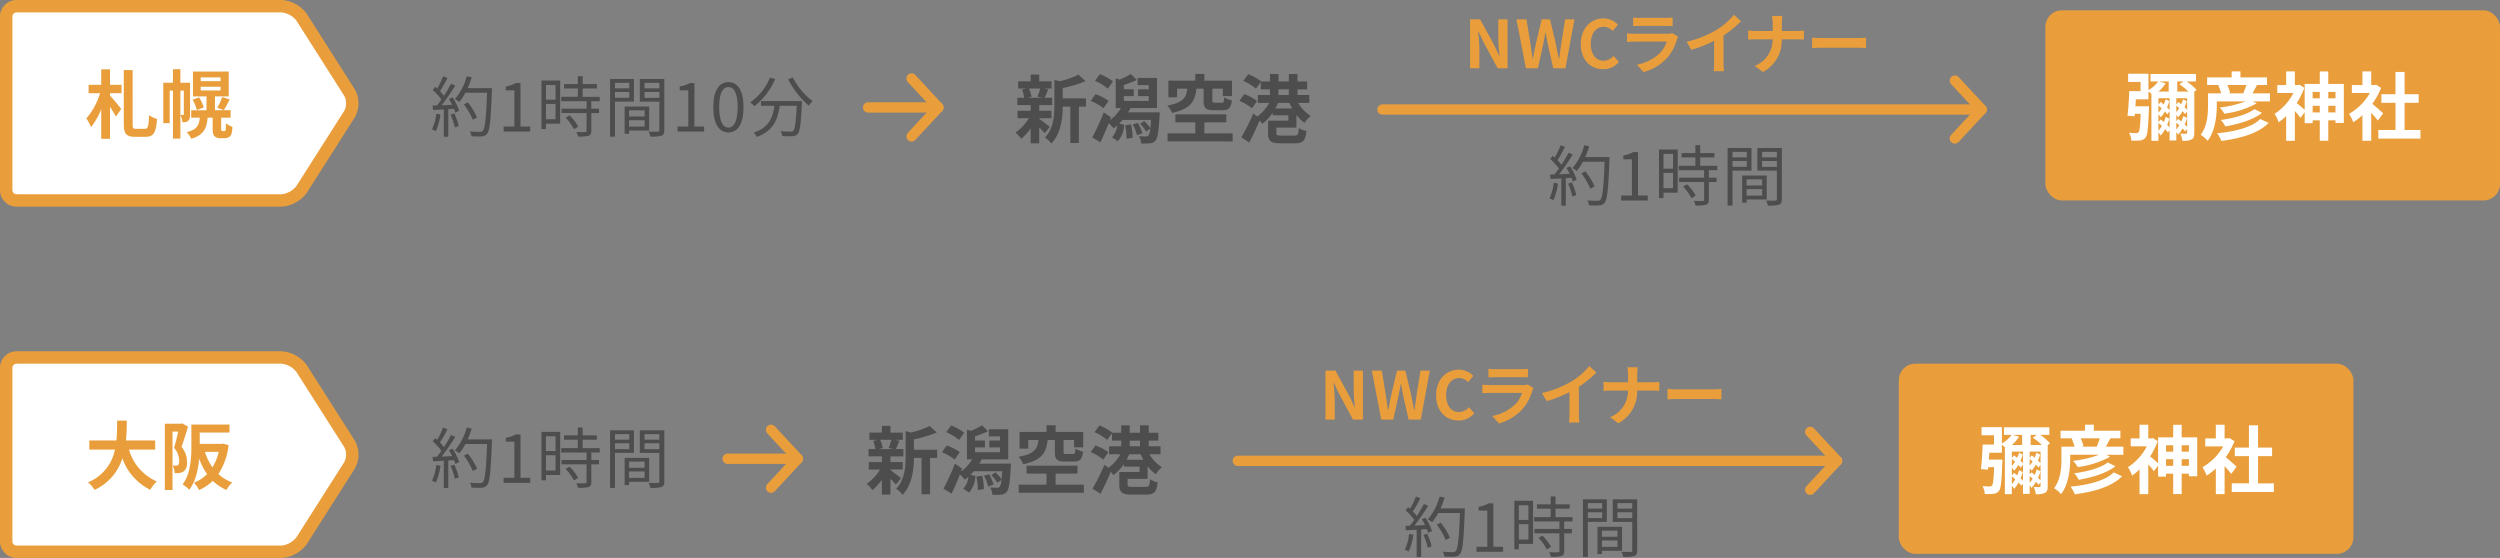 <svg xmlns="http://www.w3.org/2000/svg" width="604.904" height="135" viewBox="0 0 604.904 135"><rect x="0" y="0" width="604.904" height="135" fill="#808080" stroke="none"/><g id="ab707e5d-0d09-4db9-bba9-f00161ceb234" data-name="レイヤー 2"><g id="e86baa0c-b241-48a8-9127-a00269129d24" data-name="レイヤー 1"><path d="M106.576,27.7a14.094,14.094,0,0,1-1.137,4.066,4.113,4.113,0,0,0-.928-.448,11.529,11.529,0,0,0,1.041-3.809Zm2.929-4.145a13.082,13.082,0,0,1,1.585,3.249l-.945.448a5.521,5.521,0,0,0-.3-.912l-1.376.08V33.08h-1.089V26.486l-2.609.128-.1-1.073c.32,0,.688-.016,1.056-.031.353-.416.721-.913,1.073-1.425a13.893,13.893,0,0,0-2.1-2.3l.608-.768c.161.128.321.272.481.416a21.978,21.978,0,0,0,1.424-2.978l1.056.4a28.808,28.808,0,0,1-1.824,3.217,11.148,11.148,0,0,1,.976,1.1c.656-1.009,1.264-2.049,1.713-2.913l1.024.448a51.851,51.851,0,0,1-3.313,4.77c.8-.033,1.68-.081,2.561-.113a15.333,15.333,0,0,0-.784-1.425Zm.416,3.889a13.9,13.9,0,0,1,1.073,3.074l-.945.32a15.891,15.891,0,0,0-1.025-3.106Zm9.108-5.522c-.288,7.171-.513,9.652-1.169,10.436a1.645,1.645,0,0,1-1.328.641,18.909,18.909,0,0,1-2.465-.032,2.715,2.715,0,0,0-.385-1.169c1.073.1,2.049.1,2.45.1a.787.787,0,0,0,.688-.24c.529-.545.8-2.977,1.04-9.219h-5.25a12.7,12.7,0,0,1-1.488,2.24,8.526,8.526,0,0,0-1.041-.7,14.085,14.085,0,0,0,2.85-5.538l1.2.272a20.272,20.272,0,0,1-.977,2.608h5.875ZM114.4,28.967a17.108,17.108,0,0,0-2.161-3.73l.96-.464a16.158,16.158,0,0,1,2.241,3.65Z" style="fill:#4d4d4d"/><path d="M121.855,30.615h2.61V21.86h-2.081v-.928a7.453,7.453,0,0,0,2.433-.832h1.12V30.615h2.353v1.217h-6.435Z" style="fill:#4d4d4d"/><path d="M135.537,29.928H132.1v1.3h-1.089V19.491h4.53ZM132.1,20.563v3.554h2.32V20.563Zm2.32,8.291v-3.7H132.1v3.7Zm8.66-4.369v1.809h1.856v1.057h-1.856V31.64c0,.672-.177,1.024-.656,1.2a9.178,9.178,0,0,1-2.594.191,3.633,3.633,0,0,0-.384-1.1c.992.032,1.873.032,2.129.016.273-.016.353-.08.353-.32V27.351h-6.051V26.294h6.051V24.485h-6.131V23.429h4.017V21.4h-3.329V20.34h3.329V18.435h1.169V20.34h3.442V21.4h-3.442v2.033h4.129v1.056Zm-5.267,3.425a11.351,11.351,0,0,1,2.082,2.722l-1.009.639a12.317,12.317,0,0,0-2.033-2.816Z" style="fill:#4d4d4d"/><path d="M148.8,24.581v8.483h-1.185V19.123h5.778v5.458Zm0-4.53V21.38h3.458V20.051Zm3.458,3.618V22.26H148.8v1.409Zm-.049,7.907v.8h-1.072V25.781h5.938v5.8Zm0-4.882v1.489h3.762V26.694Zm3.762,3.938V29.079h-3.762v1.553Zm4.77.847c0,.753-.177,1.154-.705,1.362a9.142,9.142,0,0,1-2.688.208,4.41,4.41,0,0,0-.416-1.217c.976.048,1.952.032,2.24.016.272,0,.368-.1.368-.384V24.6h-4.722V19.123h5.923Zm-4.786-11.428V21.38h3.585V20.051Zm3.585,3.634V22.26h-3.585v1.425Z" style="fill:#4d4d4d"/><path d="M163.934,30.615h2.61V21.86h-2.081v-.928A7.453,7.453,0,0,0,166.9,20.1h1.12V30.615h2.353v1.217h-6.435Z" style="fill:#4d4d4d"/><path d="M172.591,25.926c0-4.082,1.425-6.051,3.666-6.051,2.224,0,3.649,1.985,3.649,6.051,0,4.081-1.425,6.114-3.649,6.114C174.016,32.04,172.591,30.007,172.591,25.926Zm5.89,0c0-3.426-.9-4.866-2.224-4.866-1.345,0-2.241,1.44-2.241,4.866,0,3.457.9,4.946,2.241,4.946C177.585,30.872,178.481,29.383,178.481,25.926Z" style="fill:#4d4d4d"/><path d="M187.554,19.123a16.491,16.491,0,0,1-5.027,6.578,8.062,8.062,0,0,0-1.008-.928,13.461,13.461,0,0,0,4.786-6Zm6.5,5.33s-.016.416-.032.576c-.224,4.914-.464,6.755-1.008,7.364a1.6,1.6,0,0,1-1.233.559,22.642,22.642,0,0,1-2.513-.031,2.892,2.892,0,0,0-.4-1.185c1.04.1,2.032.112,2.4.112.337,0,.529-.032.673-.208.416-.4.64-2,.832-6.035h-4.13c-.416,3.154-1.44,6.051-5.5,7.524a4.705,4.705,0,0,0-.769-1.041c3.762-1.248,4.643-3.793,5.011-6.483h-3.266V24.453Zm-2.225-5.715a16.925,16.925,0,0,0,4.818,5.763,6.085,6.085,0,0,0-.976,1.057,21.163,21.163,0,0,1-4.962-6.371Z" style="fill:#4d4d4d"/><path d="M251.451,28.747c.648.45,2.143,1.639,2.557,1.963l-1.242,1.53a16.881,16.881,0,0,0-1.315-1.4v3.835h-2.07V31.052a12.725,12.725,0,0,1-2.287,2.539,7.982,7.982,0,0,0-1.386-1.513,11.809,11.809,0,0,0,3.24-3.474h-2.736V26.8h3.169V25.417h-3.224V23.652h1.657a8.134,8.134,0,0,0-.54-1.981l1.1-.252h-2.017V19.673h3.026V18.034h2.07v1.639h2.989v1.746h-1.854l1.044.2c-.324.775-.613,1.495-.864,2.035h1.818v1.765h-3.133V26.8h2.971v1.8h-2.971Zm-2.484-7.328a7.126,7.126,0,0,1,.612,1.981l-.9.252h3.528l-1.188-.252a13.507,13.507,0,0,0,.666-1.981Zm13.792,4.375h-1.711v8.8h-2.071v-8.8h-1.836c-.018,2.683-.4,6.482-2.773,8.949a4.933,4.933,0,0,0-1.53-1.458c2.07-2.2,2.286-5.258,2.286-7.743V19.294l1.261.361a21.062,21.062,0,0,0,4.573-1.585l1.711,1.567a29.212,29.212,0,0,1-5.528,1.656v2.521h5.618Z" style="fill:#4d4d4d"/><path d="M267,26.208a12.76,12.76,0,0,0-3.079-1.8l1.152-1.62a12.553,12.553,0,0,1,3.15,1.62Zm13.611.973s-.017.54-.036.792c-.216,3.907-.468,5.474-.99,6.032a1.807,1.807,0,0,1-1.315.666,13.276,13.276,0,0,1-2.142.036,4.459,4.459,0,0,0-.54-1.765c.72.055,1.369.073,1.675.073a.67.67,0,0,0,.612-.217,3.567,3.567,0,0,0,.45-1.692l-1.009.72a9.681,9.681,0,0,0-1.44-1.872l.972-.666a8.284,8.284,0,0,1,1.477,1.728c.072-.522.126-1.188.18-2H271.63c-.271.3-.54.611-.828.881l1.188.271a6.2,6.2,0,0,1-1.513,4l-1.4-.937a4.931,4.931,0,0,0,1.242-2.862,9.564,9.564,0,0,1-.864.684,14.422,14.422,0,0,0-1.188-1.242c-.63,1.584-1.332,3.205-2.017,4.627l-1.962-1.188a59.524,59.524,0,0,0,2.773-6.068l1.746,1.224-.27.7a10.253,10.253,0,0,0,2.683-2.953h-1.261v-7.2l.973.306a20.568,20.568,0,0,0,2.682-1.35l1.441,1.441a27.5,27.5,0,0,1-3.133,1.224V21.6h2.394v1.657h-2.394v1.17h6.032v-1.17h-2.575V21.6h2.575V20.591h-2.684V18.862h4.682v7.292h-6.41c-.18.343-.359.685-.576,1.027Zm-12.567-5.726a11.534,11.534,0,0,0-3.1-1.891l1.189-1.62a13.248,13.248,0,0,1,3.168,1.746Zm5.6,8.643a13.13,13.13,0,0,1,.414,3.241l-1.476.234a14.14,14.14,0,0,0-.342-3.259Zm1.657-.378a11.01,11.01,0,0,1,1.1,2.52l-1.3.487a9.107,9.107,0,0,0-1.025-2.593Z" style="fill:#4d4d4d"/><path d="M289.486,21.455c-.324,2.989-1.314,4.879-5.888,5.87a6.107,6.107,0,0,0-1.153-1.8c3.926-.684,4.556-1.944,4.844-4.069h-2.484v2.089H282.7V19.511h6.518V17.89h2.2v1.621h6.681v3.727h-2.215V21.455h-2.539V24.3c0,.486.108.558.666.558h1.6c.45,0,.54-.18.613-1.314a5.772,5.772,0,0,0,1.837.738c-.216,1.89-.792,2.395-2.233,2.395h-2.143c-2.017,0-2.449-.576-2.449-2.359V21.455Zm8.769,10.821v1.945H282.5V32.276h6.716V29.594h-4.825V27.667h12.333v1.927h-5.312v2.682Z" style="fill:#4d4d4d"/><path d="M302.931,26.208A12.559,12.559,0,0,0,299.9,24.39l1.152-1.6a11.508,11.508,0,0,1,3.116,1.638Zm5.905,4.664v1.3c0,.559.18.63,1.224.63h3.1c.864,0,.99-.234,1.1-1.836a5.28,5.28,0,0,0,1.854.738c-.269,2.395-.845,2.971-2.791,2.971h-3.457c-2.376,0-3.043-.558-3.043-2.467V29.2h4.916V27.9h-3.8v-.612a11.249,11.249,0,0,1-2.52,2.683,7.384,7.384,0,0,0-.649-.81c-.755,1.8-1.656,3.709-2.5,5.329l-1.91-1.261a56.624,56.624,0,0,0,2.881-5.761l.954.72a9.818,9.818,0,0,0,2.9-3.277h-2.738V22.985h2.936V21.617h-2.233v-1.8l-1.17,1.639a12.066,12.066,0,0,0-3.061-1.891l1.206-1.62a13.458,13.458,0,0,1,3.115,1.746l-.018.018h2.161v-1.8h2.053v1.8h2.5v-1.8h2.107v1.8h2.322v1.909H313.95v1.368H316.8v1.927h-2.683a9.167,9.167,0,0,0,3.025,3.133,7.862,7.862,0,0,0-1.5,1.693,9.111,9.111,0,0,1-1.962-1.945v3.079Zm3.817-4.627a13.25,13.25,0,0,1-.666-1.333h-2.755a12.88,12.88,0,0,1-.648,1.333Zm-3.312-3.26h2.5V21.617h-2.5Z" style="fill:#4d4d4d"/><line x1="210.06" y1="26" x2="227.06" y2="26" style="fill:none;stroke:#e99e3b;stroke-linecap:round;stroke-linejoin:round;stroke-width:2.5px"/><polyline points="220.56 19 227.06 26 220.56 33" style="fill:none;stroke:#e99e3b;stroke-linecap:round;stroke-linejoin:round;stroke-width:2.5px"/><path d="M355.711,4.677h2.417l3.441,6.306,1.184,2.561h.08c-.128-1.232-.3-2.8-.3-4.146V4.677h2.241V16.521h-2.4l-3.426-6.338-1.2-2.545h-.08c.112,1.28.288,2.769.288,4.13v4.753h-2.24Z" style="fill:#e99e3b"/><path d="M366.926,4.677h2.417l.944,5.778c.176,1.248.368,2.513.544,3.777h.064c.241-1.264.5-2.544.752-3.777l1.377-5.778h2.017l1.377,5.778c.256,1.217.5,2.5.752,3.777h.08c.176-1.28.352-2.544.528-3.777l.929-5.778h2.257L378.77,16.521h-2.945L374.5,10.663c-.192-.929-.368-1.841-.513-2.737h-.063c-.16.9-.321,1.808-.513,2.737l-1.3,5.858h-2.9Z" style="fill:#e99e3b"/><path d="M382.494,10.647c0-3.906,2.513-6.195,5.506-6.195a4.832,4.832,0,0,1,3.474,1.522l-1.249,1.5a3.05,3.05,0,0,0-2.176-.993c-1.793,0-3.138,1.537-3.138,4.082,0,2.578,1.217,4.129,3.089,4.129a3.289,3.289,0,0,0,2.449-1.168L391.7,15a4.791,4.791,0,0,1-3.777,1.744C384.927,16.745,382.494,14.6,382.494,10.647Z" style="fill:#e99e3b"/><path d="M406.052,8.887a5.594,5.594,0,0,0-.3.672,11.518,11.518,0,0,1-2.369,4.433,11.986,11.986,0,0,1-5.715,3.458l-1.6-1.808a10.8,10.8,0,0,0,5.555-2.8,6.945,6.945,0,0,0,1.648-2.769h-7.731c-.384,0-1.184.016-1.856.08V8.07c.672.064,1.36.1,1.856.1h7.924a3.351,3.351,0,0,0,1.168-.16Zm-10.9-4.643a13.3,13.3,0,0,0,1.665.08h6.162a14.879,14.879,0,0,0,1.729-.08V6.31c-.432-.033-1.185-.048-1.761-.048h-6.13c-.512,0-1.2.015-1.665.048Z" style="fill:#e99e3b"/><path d="M417.025,15.129a10.925,10.925,0,0,0,.145,2.1h-2.529a17.938,17.938,0,0,0,.112-2.1V9.879a31.347,31.347,0,0,1-5.507,2.177L408.094,10.1a24.574,24.574,0,0,0,7.283-2.9,16.943,16.943,0,0,0,4.178-3.618l1.712,1.553a26.122,26.122,0,0,1-4.242,3.441Z" style="fill:#e99e3b"/><path d="M434.74,7.494c.736,0,1.408-.064,1.744-.1V9.574c-.336-.015-1.12-.063-1.76-.063h-3.6a8.6,8.6,0,0,1-4.562,7.907l-1.984-1.473a6.836,6.836,0,0,0,4.338-6.434h-4.082c-.7,0-1.345.048-1.841.08V7.382c.481.048,1.137.112,1.776.112h4.163V5.733a8.05,8.05,0,0,0-.208-1.873h2.544a12.623,12.623,0,0,0-.127,1.889V7.494Z" style="fill:#e99e3b"/><path d="M438.463,9.11c.576.048,1.745.1,2.577.1h8.6c.736,0,1.456-.063,1.872-.1v2.513c-.384-.016-1.2-.079-1.872-.079h-8.6c-.912,0-1.985.031-2.577.079Z" style="fill:#e99e3b"/><path d="M376.975,44.392a14.088,14.088,0,0,1-1.136,4.065,4.119,4.119,0,0,0-.929-.447,11.542,11.542,0,0,0,1.041-3.81Zm2.929-4.146a13.081,13.081,0,0,1,1.585,3.249l-.944.448a5.564,5.564,0,0,0-.305-.912l-1.376.08V49.77h-1.089V43.176l-2.608.128-.1-1.074c.321,0,.689-.015,1.057-.031.352-.416.721-.913,1.072-1.425a13.884,13.884,0,0,0-2.1-2.3l.609-.769c.16.128.32.273.48.416a21.793,21.793,0,0,0,1.424-2.977l1.057.4a28.984,28.984,0,0,1-1.824,3.218,11.256,11.256,0,0,1,.975,1.1c.656-1.008,1.265-2.049,1.713-2.913l1.024.448a51.656,51.656,0,0,1-3.313,4.77c.8-.032,1.681-.08,2.561-.112a14.98,14.98,0,0,0-.784-1.425Zm.416,3.89a13.823,13.823,0,0,1,1.073,3.073l-.945.32a15.854,15.854,0,0,0-1.024-3.105Zm9.109-5.523c-.288,7.171-.513,9.653-1.169,10.437a1.647,1.647,0,0,1-1.328.64,18.731,18.731,0,0,1-2.465-.032,2.732,2.732,0,0,0-.385-1.169c1.072.1,2.049.1,2.449.1a.788.788,0,0,0,.689-.24c.528-.545.8-2.978,1.04-9.22h-5.25a12.667,12.667,0,0,1-1.489,2.24,8.563,8.563,0,0,0-1.041-.7,14.072,14.072,0,0,0,2.85-5.538l1.2.272a20.282,20.282,0,0,1-.976,2.609h5.875ZM384.8,45.656a17.176,17.176,0,0,0-2.162-3.729l.96-.464a16.161,16.161,0,0,1,2.242,3.649Z" style="fill:#4d4d4d"/><path d="M392.255,47.305h2.609V38.55h-2.081v-.929a7.444,7.444,0,0,0,2.434-.832h1.12V47.305h2.352v1.216h-6.434Z" style="fill:#4d4d4d"/><path d="M405.936,46.617H402.5v1.3h-1.089V36.181h4.53ZM402.5,37.253v3.554h2.32V37.253Zm2.32,8.291v-3.7H402.5v3.7Zm8.66-4.369v1.808h1.857V44.04h-1.857v4.289c0,.673-.176,1.025-.656,1.2a9.167,9.167,0,0,1-2.594.192,3.636,3.636,0,0,0-.383-1.105c.992.032,1.873.032,2.129.017.272-.017.352-.08.352-.321V44.04h-6.051V42.983h6.051V41.175h-6.131V40.118h4.018V38.085h-3.329V37.029h3.329V35.124h1.169v1.905h3.441v1.056h-3.441v2.033h4.129v1.057ZM408.209,44.6a11.322,11.322,0,0,1,2.081,2.721l-1.009.64a12.319,12.319,0,0,0-2.032-2.816Z" style="fill:#4d4d4d"/><path d="M419.2,41.271v8.483h-1.184V35.812h5.778v5.459Zm0-4.531v1.329h3.458V36.74Zm3.458,3.618V38.949H419.2v1.409Zm-.049,7.908v.8h-1.072V42.471h5.938v5.8Zm0-4.882v1.488h3.762V43.384Zm3.762,3.937V45.769h-3.762v1.552Zm4.771.848c0,.753-.177,1.153-.706,1.361a9.1,9.1,0,0,1-2.688.208,4.389,4.389,0,0,0-.416-1.217c.976.048,1.952.033,2.24.016.273,0,.368-.1.368-.384V41.286h-4.721V35.812h5.923ZM426.354,36.74v1.329h3.585V36.74Zm3.585,3.634V38.949h-3.585v1.425Z" style="fill:#4d4d4d"/><line x1="334.5" y1="26.5" x2="479.5" y2="26.5" style="fill:none;stroke:#e99e3b;stroke-linecap:round;stroke-linejoin:round;stroke-width:2.5px"/><polyline points="473 19.5 479.5 26.5 473 33.5" style="fill:none;stroke:#e99e3b;stroke-linecap:round;stroke-linejoin:round;stroke-width:2.5px"/><path d="M106.576,112.7a14.094,14.094,0,0,1-1.137,4.066,4.113,4.113,0,0,0-.928-.448,11.529,11.529,0,0,0,1.041-3.809Zm2.929-4.145a13.082,13.082,0,0,1,1.585,3.249l-.945.448a5.521,5.521,0,0,0-.3-.912l-1.376.08v6.658h-1.089v-6.594l-2.609.128-.1-1.073c.32,0,.688-.016,1.056-.031.353-.416.721-.913,1.073-1.425a13.893,13.893,0,0,0-2.1-2.3l.608-.768c.161.128.321.272.481.416a21.978,21.978,0,0,0,1.424-2.978l1.056.4a28.808,28.808,0,0,1-1.824,3.217,11.148,11.148,0,0,1,.976,1.105c.656-1.009,1.264-2.049,1.713-2.913l1.024.448a51.851,51.851,0,0,1-3.313,4.77c.8-.033,1.68-.081,2.561-.113a15.333,15.333,0,0,0-.784-1.425Zm.416,3.889a13.9,13.9,0,0,1,1.073,3.074l-.945.32a15.891,15.891,0,0,0-1.025-3.106Zm9.108-5.522c-.288,7.171-.513,9.652-1.169,10.436a1.645,1.645,0,0,1-1.328.641,18.909,18.909,0,0,1-2.465-.032,2.715,2.715,0,0,0-.385-1.169c1.073.1,2.049.1,2.45.1a.787.787,0,0,0,.688-.24c.529-.545.8-2.977,1.04-9.219h-5.25a12.7,12.7,0,0,1-1.488,2.24,8.526,8.526,0,0,0-1.041-.7,14.085,14.085,0,0,0,2.85-5.538l1.2.272a20.272,20.272,0,0,1-.977,2.608h5.875Zm-4.626,7.043a17.108,17.108,0,0,0-2.161-3.73l.96-.464a16.158,16.158,0,0,1,2.241,3.65Z" style="fill:#4d4d4d"/><path d="M121.855,115.615h2.61V106.86h-2.081v-.928a7.453,7.453,0,0,0,2.433-.832h1.12v10.515h2.353v1.217h-6.435Z" style="fill:#4d4d4d"/><path d="M135.537,114.928H132.1v1.3h-1.089V104.491h4.53Zm-3.441-9.365v3.554h2.32v-3.554Zm2.32,8.291v-3.7H132.1v3.7Zm8.66-4.369v1.809h1.856v1.057h-1.856v4.289c0,.672-.177,1.024-.656,1.2a9.178,9.178,0,0,1-2.594.191,3.633,3.633,0,0,0-.384-1.1c.992.032,1.873.032,2.129.016.273-.016.353-.08.353-.32v-4.273h-6.051v-1.057h6.051v-1.809h-6.131v-1.056h4.017V106.4h-3.329V105.34h3.329v-1.905h1.169v1.905h3.442V106.4h-3.442v2.033h4.129v1.056Zm-5.267,3.425a11.351,11.351,0,0,1,2.082,2.722l-1.009.639a12.317,12.317,0,0,0-2.033-2.816Z" style="fill:#4d4d4d"/><path d="M148.8,109.581v8.483h-1.185V104.123h5.778v5.458Zm0-4.53v1.329h3.458v-1.329Zm3.458,3.618V107.26H148.8v1.409Zm-.049,7.907v.8h-1.072v-6.595h5.938v5.795Zm0-4.882v1.489h3.762v-1.489Zm3.762,3.938v-1.553h-3.762v1.553Zm4.77.847c0,.753-.177,1.154-.705,1.362a9.142,9.142,0,0,1-2.688.208,4.41,4.41,0,0,0-.416-1.217c.976.048,1.952.032,2.24.016.272,0,.368-.1.368-.384V109.6h-4.722v-5.474h5.923Zm-4.786-11.428v1.329h3.585v-1.329Zm3.585,3.634V107.26h-3.585v1.425Z" style="fill:#4d4d4d"/><path d="M215.451,113.747c.648.45,2.143,1.639,2.557,1.963l-1.242,1.53a16.881,16.881,0,0,0-1.315-1.4v3.835h-2.07v-3.619a12.725,12.725,0,0,1-2.287,2.539,7.982,7.982,0,0,0-1.386-1.513,11.809,11.809,0,0,0,3.24-3.474h-2.736v-1.8h3.169v-1.386h-3.224v-1.765h1.657a8.134,8.134,0,0,0-.54-1.981l1.1-.252h-2.017v-1.746h3.026v-1.639h2.07v1.639h2.989v1.746h-1.854l1.044.2c-.324.775-.613,1.495-.864,2.035h1.818v1.765h-3.133V111.8h2.971v1.8h-2.971Zm-2.484-7.328a7.126,7.126,0,0,1,.612,1.981l-.9.252h3.528l-1.188-.252a13.507,13.507,0,0,0,.666-1.981Zm13.792,4.375h-1.711V119.6h-2.071v-8.805h-1.836c-.018,2.683-.4,6.482-2.773,8.949a4.933,4.933,0,0,0-1.53-1.458c2.07-2.2,2.286-5.258,2.286-7.743v-6.248l1.261.361a21.062,21.062,0,0,0,4.573-1.585l1.711,1.567a29.212,29.212,0,0,1-5.528,1.656v2.521h5.618Z" style="fill:#4d4d4d"/><path d="M231,111.208a12.76,12.76,0,0,0-3.079-1.8l1.152-1.62a12.553,12.553,0,0,1,3.15,1.62Zm13.611.973s-.017.54-.036.792c-.216,3.907-.468,5.474-.99,6.032a1.807,1.807,0,0,1-1.315.666,13.276,13.276,0,0,1-2.142.036,4.459,4.459,0,0,0-.54-1.765c.72.055,1.369.073,1.675.073a.67.67,0,0,0,.612-.217,3.567,3.567,0,0,0,.45-1.692l-1.009.72a9.681,9.681,0,0,0-1.44-1.872l.972-.666a8.284,8.284,0,0,1,1.477,1.728c.072-.522.126-1.188.18-2H235.63c-.271.3-.54.611-.828.881l1.188.271a6.2,6.2,0,0,1-1.513,4l-1.4-.937a4.931,4.931,0,0,0,1.242-2.862,9.564,9.564,0,0,1-.864.684,14.422,14.422,0,0,0-1.188-1.242c-.63,1.584-1.332,3.2-2.017,4.627l-1.962-1.188a59.524,59.524,0,0,0,2.773-6.068l1.746,1.224-.27.7a10.253,10.253,0,0,0,2.683-2.953h-1.261v-7.2l.973.306a20.568,20.568,0,0,0,2.682-1.35l1.441,1.441a27.5,27.5,0,0,1-3.133,1.224V106.6h2.394v1.657h-2.394v1.17h6.032v-1.17h-2.575V106.6h2.575v-1.008h-2.684v-1.729h4.682v7.292h-6.41c-.18.343-.359.685-.576,1.027Zm-12.567-5.726a11.534,11.534,0,0,0-3.1-1.891l1.189-1.62a13.248,13.248,0,0,1,3.168,1.746Zm5.6,8.643a13.13,13.13,0,0,1,.414,3.241l-1.476.234a14.14,14.14,0,0,0-.342-3.259Zm1.657-.378a11.01,11.01,0,0,1,1.1,2.52l-1.3.487a9.107,9.107,0,0,0-1.025-2.593Z" style="fill:#4d4d4d"/><path d="M253.486,106.455c-.324,2.989-1.314,4.879-5.888,5.87a6.107,6.107,0,0,0-1.153-1.8c3.926-.684,4.556-1.944,4.844-4.069h-2.484v2.089H246.7v-4.033h6.518V102.89h2.2v1.621h6.681v3.727h-2.215v-1.783h-2.539V109.3c0,.486.108.558.666.558h1.6c.45,0,.54-.18.613-1.314a5.772,5.772,0,0,0,1.837.738c-.216,1.89-.792,2.4-2.233,2.4h-2.143c-2.017,0-2.449-.576-2.449-2.359v-2.863Zm8.769,10.821v1.945H246.5v-1.945h6.716v-2.682h-4.825v-1.927h12.333v1.927h-5.312v2.682Z" style="fill:#4d4d4d"/><path d="M266.931,111.208a12.559,12.559,0,0,0-3.026-1.818l1.152-1.6a11.508,11.508,0,0,1,3.116,1.638Zm5.905,4.664v1.3c0,.559.18.63,1.224.63h3.1c.864,0,.99-.234,1.1-1.836a5.28,5.28,0,0,0,1.854.738c-.269,2.395-.845,2.971-2.791,2.971h-3.457c-2.376,0-3.043-.558-3.043-2.467V114.2h4.916v-1.3h-3.8v-.612a11.249,11.249,0,0,1-2.52,2.683,7.384,7.384,0,0,0-.649-.81c-.755,1.8-1.656,3.709-2.5,5.329l-1.91-1.261a56.624,56.624,0,0,0,2.881-5.761l.954.72a9.818,9.818,0,0,0,2.9-3.277h-2.738v-1.927h2.936v-1.368h-2.233v-1.8l-1.17,1.639a12.066,12.066,0,0,0-3.061-1.891l1.206-1.62a13.458,13.458,0,0,1,3.115,1.746l-.018.018h2.161v-1.8h2.053v1.8h2.5v-1.8h2.107v1.8h2.322v1.909H277.95v1.368H280.8v1.927h-2.683a9.167,9.167,0,0,0,3.025,3.133,7.862,7.862,0,0,0-1.5,1.693,9.111,9.111,0,0,1-1.962-1.945v3.079Zm3.817-4.627a13.25,13.25,0,0,1-.666-1.333h-2.755a12.88,12.88,0,0,1-.648,1.333Zm-3.312-3.26h2.5v-1.368h-2.5Z" style="fill:#4d4d4d"/><line x1="176.06" y1="111" x2="193.06" y2="111" style="fill:none;stroke:#e99e3b;stroke-linecap:round;stroke-linejoin:round;stroke-width:2.5px"/><polyline points="186.56 104 193.06 111 186.56 118" style="fill:none;stroke:#e99e3b;stroke-linecap:round;stroke-linejoin:round;stroke-width:2.5px"/><path d="M320.711,89.677h2.417l3.441,6.306,1.184,2.561h.08c-.128-1.232-.3-2.8-.3-4.146V89.677h2.241v11.844h-2.4l-3.426-6.338-1.2-2.545h-.08c.112,1.28.288,2.769.288,4.13v4.753h-2.24Z" style="fill:#e99e3b"/><path d="M331.926,89.677h2.417l.944,5.778c.176,1.248.368,2.513.544,3.777h.064c.241-1.264.5-2.544.752-3.777l1.377-5.778h2.017l1.377,5.778c.256,1.217.5,2.5.752,3.777h.08c.176-1.28.352-2.544.528-3.777l.929-5.778h2.257l-2.194,11.844h-2.945L339.5,95.663c-.192-.929-.368-1.841-.513-2.737h-.063c-.16.9-.321,1.808-.513,2.737l-1.3,5.858h-2.9Z" style="fill:#e99e3b"/><path d="M347.494,95.647c0-3.906,2.513-6.2,5.506-6.2a4.832,4.832,0,0,1,3.474,1.522l-1.249,1.5a3.05,3.05,0,0,0-2.176-.993c-1.793,0-3.138,1.537-3.138,4.082,0,2.578,1.217,4.129,3.089,4.129a3.289,3.289,0,0,0,2.449-1.168L356.7,100a4.791,4.791,0,0,1-3.777,1.744C349.927,101.745,347.494,99.6,347.494,95.647Z" style="fill:#e99e3b"/><path d="M371.052,93.887a5.594,5.594,0,0,0-.3.672,11.518,11.518,0,0,1-2.369,4.433,11.986,11.986,0,0,1-5.715,3.458l-1.6-1.808a10.8,10.8,0,0,0,5.555-2.8,6.945,6.945,0,0,0,1.648-2.769h-7.731c-.384,0-1.184.016-1.856.08V93.07c.672.064,1.36.1,1.856.1h7.924a3.351,3.351,0,0,0,1.168-.16Zm-10.9-4.643a13.3,13.3,0,0,0,1.665.08h6.162a14.879,14.879,0,0,0,1.729-.08V91.31c-.432-.033-1.185-.048-1.761-.048h-6.13c-.512,0-1.2.015-1.665.048Z" style="fill:#e99e3b"/><path d="M382.025,100.129a10.925,10.925,0,0,0,.145,2.1h-2.529a17.938,17.938,0,0,0,.112-2.1v-5.25a31.347,31.347,0,0,1-5.507,2.177L373.094,95.1a24.574,24.574,0,0,0,7.283-2.9,16.943,16.943,0,0,0,4.178-3.618l1.712,1.553a26.122,26.122,0,0,1-4.242,3.441Z" style="fill:#e99e3b"/><path d="M399.74,92.494c.736,0,1.408-.064,1.744-.1v2.177c-.336-.015-1.12-.063-1.76-.063h-3.6a8.6,8.6,0,0,1-4.562,7.907l-1.984-1.473a6.836,6.836,0,0,0,4.338-6.434h-4.082c-.7,0-1.345.048-1.841.08V92.382c.481.048,1.137.112,1.776.112h4.163V90.733a8.05,8.05,0,0,0-.208-1.873h2.544a12.623,12.623,0,0,0-.127,1.889v1.745Z" style="fill:#e99e3b"/><path d="M403.463,94.11c.576.048,1.745.1,2.577.1h8.6c.736,0,1.456-.063,1.872-.1v2.513c-.384-.016-1.2-.079-1.872-.079h-8.6c-.912,0-1.985.031-2.577.079Z" style="fill:#e99e3b"/><path d="M341.975,129.392a14.088,14.088,0,0,1-1.136,4.065,4.119,4.119,0,0,0-.929-.447,11.542,11.542,0,0,0,1.041-3.81Zm2.929-4.146a13.081,13.081,0,0,1,1.585,3.249l-.944.448a5.564,5.564,0,0,0-.305-.912l-1.376.08v6.659h-1.089v-6.594l-2.608.128-.1-1.074c.321,0,.689-.015,1.057-.031.352-.416.721-.913,1.072-1.425a13.884,13.884,0,0,0-2.1-2.3l.609-.769c.16.128.32.273.48.416a21.793,21.793,0,0,0,1.424-2.977l1.057.4a28.984,28.984,0,0,1-1.824,3.218,11.256,11.256,0,0,1,.975,1.1c.656-1.008,1.265-2.049,1.713-2.913l1.024.448a51.656,51.656,0,0,1-3.313,4.77c.8-.032,1.681-.08,2.561-.112a14.98,14.98,0,0,0-.784-1.425Zm.416,3.89a13.823,13.823,0,0,1,1.073,3.073l-.945.32a15.854,15.854,0,0,0-1.024-3.1Zm9.109-5.523c-.288,7.171-.513,9.653-1.169,10.437a1.647,1.647,0,0,1-1.328.64,18.731,18.731,0,0,1-2.465-.032,2.732,2.732,0,0,0-.385-1.169c1.072.1,2.049.1,2.449.1a.788.788,0,0,0,.689-.24c.528-.545.8-2.978,1.04-9.22h-5.25a12.667,12.667,0,0,1-1.489,2.24,8.563,8.563,0,0,0-1.041-.7,14.072,14.072,0,0,0,2.85-5.538l1.2.272a20.282,20.282,0,0,1-.976,2.609h5.875Zm-4.626,7.043a17.176,17.176,0,0,0-2.162-3.729l.96-.464a16.161,16.161,0,0,1,2.242,3.649Z" style="fill:#4d4d4d"/><path d="M357.255,132.305h2.609V123.55h-2.081v-.929a7.444,7.444,0,0,0,2.434-.832h1.12v10.516h2.352v1.216h-6.434Z" style="fill:#4d4d4d"/><path d="M370.936,131.617H367.5v1.3h-1.089V121.181h4.53Zm-3.441-9.364v3.554h2.32v-3.554Zm2.32,8.291v-3.7H367.5v3.7Zm8.66-4.369v1.808h1.857v1.057h-1.857v4.289c0,.673-.176,1.025-.656,1.2a9.167,9.167,0,0,1-2.594.192,3.636,3.636,0,0,0-.383-1.105c.992.032,1.873.032,2.129.017.272-.017.352-.08.352-.321V129.04h-6.051v-1.057h6.051v-1.808h-6.131v-1.057h4.018v-2.033h-3.329v-1.056h3.329v-1.905h1.169v1.905h3.441v1.056h-3.441v2.033h4.129v1.057Zm-5.266,3.425a11.322,11.322,0,0,1,2.081,2.721l-1.009.64a12.319,12.319,0,0,0-2.032-2.816Z" style="fill:#4d4d4d"/><path d="M384.2,126.271v8.483h-1.184V120.812h5.778v5.459Zm0-4.531v1.329h3.458V121.74Zm3.458,3.618v-1.409H384.2v1.409Zm-.049,7.908v.8h-1.072v-6.594h5.938v5.795Zm0-4.882v1.488h3.762v-1.488Zm3.762,3.937v-1.552h-3.762v1.552Zm4.771.848c0,.753-.177,1.153-.706,1.361a9.1,9.1,0,0,1-2.688.208,4.389,4.389,0,0,0-.416-1.217c.976.048,1.952.033,2.24.016.273,0,.368-.1.368-.384v-6.867h-4.721v-5.474h5.923Zm-4.787-11.429v1.329h3.585V121.74Zm3.585,3.634v-1.425h-3.585v1.425Z" style="fill:#4d4d4d"/><line x1="299.5" y1="111.5" x2="444.5" y2="111.5" style="fill:none;stroke:#e99e3b;stroke-linecap:round;stroke-linejoin:round;stroke-width:2.5px"/><polyline points="438 104.5 444.5 111.5 438 118.5" style="fill:none;stroke:#e99e3b;stroke-linecap:round;stroke-linejoin:round;stroke-width:2.5px"/><path d="M4,48.5A2.5,2.5,0,0,1,1.5,46V4A2.5,2.5,0,0,1,4,1.5H68.1a6.65,6.65,0,0,1,4.881,2.681L84.588,22.43a5.382,5.382,0,0,1,0,5.14L72.979,45.82A6.652,6.652,0,0,1,68.1,48.5Z" style="fill:#fff"/><path d="M68.1,3a5.265,5.265,0,0,1,3.615,1.985l11.609,18.25a3.944,3.944,0,0,1,0,3.53L71.713,45.015A5.265,5.265,0,0,1,68.1,47H4a1.013,1.013,0,0,1-1-1V4A1.013,1.013,0,0,1,4,3H68.1m0-3H4A4.012,4.012,0,0,0,0,4V46a4.012,4.012,0,0,0,4,4H68.1a8.139,8.139,0,0,0,6.147-3.375l11.608-18.25a6.873,6.873,0,0,0,0-6.75L74.245,3.375A8.139,8.139,0,0,0,68.1,0Z" style="fill:#e99e3b"/><path d="M26.619,20.513H29.41v2.035H26.619v.594c.684.684,2.358,2.737,2.719,3.241l-1.3,1.818a25.36,25.36,0,0,0-1.422-2.341v7.725H24.494V26.419a16.381,16.381,0,0,1-2.467,4.339,11.406,11.406,0,0,0-1.134-2.107,16.614,16.614,0,0,0,3.314-6.1H21.433V20.513h3.061V16.768h2.125Zm8.463,10.659c.738,0,.863-.666.99-3.313A5.573,5.573,0,0,0,38,28.777c-.233,3.169-.756,4.322-2.736,4.322H32.65c-2.124,0-2.7-.739-2.7-3.152v-13h2.143V29.966c0,1.044.108,1.206.828,1.206Z" style="fill:#e99e3b"/><path d="M45.987,27.679a2,2,0,0,1-.45,1.566,2.1,2.1,0,0,1-1.4.343,5.084,5.084,0,0,0-.487-1.783h.685c.108,0,.143-.036.143-.18V21.917h-.828V33.53h-1.8V21.917h-.791V29.8H39.506V20.026h2.34V16.75h1.8v3.276h2.341Zm8.175,4.033a.662.662,0,0,0,.288-.036.669.669,0,0,0,.18-.4c.018-.234.036-.757.053-1.44a4.986,4.986,0,0,0,1.549.846,7.535,7.535,0,0,1-.252,1.819,1.379,1.379,0,0,1-.666.72,2.545,2.545,0,0,1-1.062.215H53.225a1.889,1.889,0,0,1-1.3-.45c-.325-.3-.469-.7-.469-1.854V28.472H50.236c-.216,2.592-.971,4.213-3.961,5.113a5.5,5.5,0,0,0-1.1-1.6c2.448-.612,2.988-1.656,3.168-3.51H46.258v-1.8h3.709v-3.35H46.689V17.308h8.66v6.013h-3.33v3.35H55.8v1.8H53.514V31.19c0,.234.017.378.072.432a.242.242,0,0,0,.216.09Zm-5.979-8.156a11.463,11.463,0,0,1,1.135,2.43l-1.674.649A11.868,11.868,0,0,0,46.6,24.1Zm.379-3.925h4.807v-.9H48.562Zm0,2.25h4.807v-.9H48.562Zm4,4.2a13.679,13.679,0,0,0,1.207-2.61l1.8.594a26.754,26.754,0,0,1-1.4,2.575Z" style="fill:#e99e3b"/><path d="M4,133.5A2.5,2.5,0,0,1,1.5,131V89A2.5,2.5,0,0,1,4,86.5H68.1a6.65,6.65,0,0,1,4.881,2.681L84.588,107.43a5.382,5.382,0,0,1,0,5.14L72.979,130.82A6.652,6.652,0,0,1,68.1,133.5Z" style="fill:#fff"/><path d="M68.1,88a5.265,5.265,0,0,1,3.615,1.985l11.609,18.25a3.944,3.944,0,0,1,0,3.53l-11.609,18.25A5.265,5.265,0,0,1,68.1,132H4a1.013,1.013,0,0,1-1-1V89a1.013,1.013,0,0,1,1-1H68.1m0-3H4a4.012,4.012,0,0,0-4,4v42a4.012,4.012,0,0,0,4,4H68.1a8.139,8.139,0,0,0,6.147-3.375l11.608-18.25a6.873,6.873,0,0,0,0-6.75L74.245,88.375A8.139,8.139,0,0,0,68.1,85Z" style="fill:#e99e3b"/><path d="M31.211,108.79a12.011,12.011,0,0,0,6.733,7.706,8.629,8.629,0,0,0-1.585,2.017,13.437,13.437,0,0,1-6.752-7.634,12.384,12.384,0,0,1-6.733,7.651,6.359,6.359,0,0,0-1.6-1.818,10.792,10.792,0,0,0,6.536-7.922H21.613v-2.215h6.555c.18-1.692.162-3.331.18-4.807h2.34c-.018,1.476-.036,3.132-.215,4.807h7.076v2.215Z" style="fill:#e99e3b"/><path d="M45.5,103.244c-.469,1.53-1.063,3.493-1.567,4.9a5.538,5.538,0,0,1,1.314,3.619,2.639,2.639,0,0,1-.792,2.3,2.561,2.561,0,0,1-1.045.378,7.7,7.7,0,0,1-1.152.036,4.543,4.543,0,0,0-.468-1.818c.324.018.558.018.792.018a.936.936,0,0,0,.5-.162c.2-.144.27-.5.27-1.008a4.821,4.821,0,0,0-1.243-3.152c.36-1.133.738-2.7,1.026-3.924h-1.4v14.133H39.884V102.524h3.907l.306-.09Zm9.812,4.466a16.138,16.138,0,0,1-2.466,7,9.87,9.87,0,0,0,3.331,2.016,8.513,8.513,0,0,0-1.387,1.819,10.929,10.929,0,0,1-3.3-2.2,11.775,11.775,0,0,1-3.314,2.232,7.5,7.5,0,0,0-1.242-1.783,8.92,8.92,0,0,0,3.17-2.088,15.421,15.421,0,0,1-1.909-3.728c-.233,2.612-.864,5.51-2.395,7.527a6.958,6.958,0,0,0-1.62-1.279c1.962-2.629,2.124-6.482,2.124-9.255v-5.257H55.53v1.945h-7.2V107.4h5.293l.361-.072Zm-5.726,1.62a13.158,13.158,0,0,0,1.819,3.745,12.745,12.745,0,0,0,1.53-3.745Z" style="fill:#e99e3b"/><rect x="494.904" y="2.5" width="110" height="46" rx="4" style="fill:#e99e3b"/><path d="M530.936,22.165v9.957c0,.828-.126,1.314-.666,1.62a4.375,4.375,0,0,1-2.214.324,6.972,6.972,0,0,0-.487-1.728c.594.018,1.189.018,1.368.018.2,0,.271-.072.271-.27v-.919l-.469.649c-.162-.216-.395-.468-.647-.738a8.386,8.386,0,0,1-1.063,1.494,4.059,4.059,0,0,0-.45-.612v2.035h-1.62V31.51l-.4.522a7.819,7.819,0,0,0-.684-.792,7.994,7.994,0,0,1-1.063,1.548,3.886,3.886,0,0,0-.557-.72v2h-1.693V22.705c-.234-.2-.486-.4-.72-.558v1.891H516.8c-.036.558-.072,1.134-.108,1.674h3.277s0,.522-.018.774c-.162,4.43-.324,6.194-.811,6.788a1.782,1.782,0,0,1-1.3.7,15.156,15.156,0,0,1-2.125.053,4.87,4.87,0,0,0-.558-1.908c.72.072,1.386.09,1.692.09a.755.755,0,0,0,.613-.234c.252-.306.395-1.5.5-4.447H516.55l-.073.612L514.767,28c.216-1.567.361-4.016.432-5.942h2.737V19.824H514.93v-1.98h4.915v3.961a7.658,7.658,0,0,0,2.359-2.089h-1.855V17.9h10.983v1.819H529.1a12.186,12.186,0,0,1,2.395,2.053Zm-8.444-2.449,1.512.451a9.042,9.042,0,0,1-1.746,2h2.484V19.716Zm2.467,4.052h-2.7v1.566l.522-.667q.378.271.756.595A6.986,6.986,0,0,0,524,24.02l.9.468a12.326,12.326,0,0,1-.557,1.476c.233.234.45.45.612.63Zm-2.7,3.492a7.221,7.221,0,0,0,.774-1.044c-.252-.234-.522-.45-.774-.648Zm2.646,1.477a13.458,13.458,0,0,1-.54,1.494c.216.2.433.415.595.595V26.918l-.559.756a5.984,5.984,0,0,0-.576-.684,6.508,6.508,0,0,1-1.009,1.387,3.84,3.84,0,0,0-.557-.7v1.873l.522-.648c.252.18.522.4.792.612A8.665,8.665,0,0,0,524,28.25Zm-2.646,2.917a6.859,6.859,0,0,0,.828-1.189,9.847,9.847,0,0,0-.828-.7Zm6.95-7.886h-2.629V25.3l.5-.612c.216.162.45.342.684.54a8.12,8.12,0,0,0,.451-1.188l.9.467a11.274,11.274,0,0,1-.541,1.423c.234.234.45.45.631.648Zm-2.629,3.384a6.923,6.923,0,0,0,.7-.99q-.351-.324-.7-.594Zm2.61,1.4a9.619,9.619,0,0,1-.593,1.548,6.683,6.683,0,0,1,.612.63v-3.78l-.5.684a6.827,6.827,0,0,0-.631-.721,8.1,8.1,0,0,1-1.044,1.477,3.974,3.974,0,0,0-.45-.594V29.3l.432-.522c.253.2.522.4.774.612a9.832,9.832,0,0,0,.5-1.314Zm-2.61,2.773a7.588,7.588,0,0,0,.72-1.009c-.234-.216-.486-.414-.72-.612Zm2.935-9.165a15.113,15.113,0,0,0-2.179-1.765l.972-.684h-1.494v2.449Z" style="fill:#fff"/><path d="M549.242,22.579v1.963h-4.123l.918.468a22.263,22.263,0,0,1-7.832,2.5,6.648,6.648,0,0,0-1.135-1.5,26.755,26.755,0,0,0,6.3-1.476h-6.986v.882c0,2.5-.361,6.248-2.215,8.642a7.965,7.965,0,0,0-1.693-1.44c1.639-2.106,1.783-5.113,1.783-7.22V22.579h3.169a10.416,10.416,0,0,0-.7-1.927l.361-.09h-3.043V18.726h5.924V17.268H542.1v1.458h6.427v1.836h-2.413c-.378.721-.774,1.441-1.1,2.017Zm-.324,7.166c-2.521,2.539-6.662,3.709-11.433,4.358a7.562,7.562,0,0,0-1.026-1.855c4.339-.414,8.444-1.44,10.442-3.457Zm-1.6-2.431c-2.142,1.675-5.508,2.683-8.876,3.277a6.6,6.6,0,0,0-1.081-1.566c3.043-.4,6.429-1.3,8.121-2.629Zm-4.537-4.735a17.413,17.413,0,0,0,.757-2.017h-4.628a8.075,8.075,0,0,1,.685,1.891l-.487.126Z" style="fill:#fff"/><path d="M567.116,20.311v9.434H565.1v-.63h-1.746v4.933H561.3V29.115h-1.729v.7h-1.927V27.152l-1.007,1.369a20.483,20.483,0,0,0-1.37-1.657v7.2h-2.106V28.089a13.528,13.528,0,0,1-1.818,1.494,8.212,8.212,0,0,0-.991-2.035,13.357,13.357,0,0,0,4.574-5.041h-3.908V20.581h2.143V17.268h2.106v3.313h.739l.378-.091,1.171.757a17.706,17.706,0,0,1-1.837,3.691c.54.414,1.44,1.206,1.926,1.638V20.311H561.3V17.286h2.052v3.025Zm-7.544,1.926v1.549H561.3V22.237Zm1.729,4.97V25.6h-1.729v1.6Zm2.052-4.97v1.549H565.1V22.237Zm1.746,4.97V25.6h-1.746v1.6Z" style="fill:#fff"/><path d="M575.34,29.169c-.379-.5-.991-1.224-1.6-1.891v6.788h-2.125V27.854a14.838,14.838,0,0,1-2.232,1.729,8.627,8.627,0,0,0-1.009-2.035,13.54,13.54,0,0,0,5.042-5.041h-4.357V20.581h2.556V17.268h2.125v3.313h.81l.379-.091,1.206.775a17.5,17.5,0,0,1-2.125,3.853c.864.7,2.251,1.944,2.629,2.3Zm10.316,2.287v2.088h-10.19V31.456h4.159v-6.59H576.2V22.8h3.421V17.412h2.2V22.8h3.4v2.071h-3.4v6.59Z" style="fill:#fff"/><rect x="459.434" y="88" width="110" height="46" rx="4" style="fill:#e99e3b"/><path d="M495.466,107.665v9.957c0,.828-.126,1.314-.666,1.62a4.381,4.381,0,0,1-2.215.324,6.957,6.957,0,0,0-.486-1.728c.594.017,1.188.017,1.368.017.2,0,.27-.072.27-.269v-.919l-.468.648c-.162-.215-.4-.467-.648-.738a8.3,8.3,0,0,1-1.063,1.494,3.921,3.921,0,0,0-.45-.611v2.034h-1.62V117.01l-.4.521a7.93,7.93,0,0,0-.684-.792,8.014,8.014,0,0,1-1.062,1.549,3.873,3.873,0,0,0-.559-.721v2H485.1V108.205c-.234-.2-.487-.4-.72-.559v1.891h-3.043c-.037.559-.072,1.135-.108,1.675H484.5s0,.521-.018.774c-.162,4.429-.324,6.194-.81,6.788a1.786,1.786,0,0,1-1.3.7,15.136,15.136,0,0,1-2.124.053,4.872,4.872,0,0,0-.559-1.908c.72.071,1.387.09,1.693.09a.755.755,0,0,0,.612-.234c.252-.306.4-1.495.5-4.448H481.08l-.072.613L479.3,113.5c.217-1.566.36-4.015.431-5.941h2.738v-2.233h-3.007v-1.98h4.916v3.961a7.678,7.678,0,0,0,2.358-2.089h-1.854V103.4h10.982v1.819h-2.232a12.174,12.174,0,0,1,2.394,2.053Zm-8.445-2.449,1.512.45a9.043,9.043,0,0,1-1.746,2h2.484v-2.449Zm2.467,4.052h-2.7v1.566l.522-.667q.378.272.756.595a6.835,6.835,0,0,0,.468-1.242l.9.467a12.109,12.109,0,0,1-.557,1.477c.233.234.45.45.612.63Zm-2.7,3.492a7.148,7.148,0,0,0,.774-1.044c-.252-.235-.522-.45-.774-.649Zm2.646,1.476a13.592,13.592,0,0,1-.539,1.495c.215.2.432.415.594.594v-3.907l-.558.756a6,6,0,0,0-.577-.684,6.564,6.564,0,0,1-1.007,1.387,3.822,3.822,0,0,0-.559-.7v1.873l.522-.649c.252.181.523.4.792.613a8.547,8.547,0,0,0,.432-1.261Zm-2.646,2.917a6.887,6.887,0,0,0,.828-1.188,9.392,9.392,0,0,0-.828-.7Zm6.95-7.885h-2.629v1.53l.5-.612c.215.162.449.341.684.54a8.124,8.124,0,0,0,.45-1.189l.9.468a11.266,11.266,0,0,1-.54,1.423c.235.234.45.45.63.648Zm-2.629,3.384a6.9,6.9,0,0,0,.7-.99c-.234-.217-.467-.414-.7-.6Zm2.611,1.405a9.721,9.721,0,0,1-.594,1.548,6.565,6.565,0,0,1,.612.63v-3.781l-.5.685a6.807,6.807,0,0,0-.63-.721,8.171,8.171,0,0,1-1.045,1.477,3.8,3.8,0,0,0-.45-.594V114.8l.433-.523c.252.2.521.4.773.613a9.529,9.529,0,0,0,.5-1.315Zm-2.611,2.772a7.549,7.549,0,0,0,.72-1.008c-.233-.216-.485-.414-.72-.612Zm2.935-9.164a14.983,14.983,0,0,0-2.178-1.765l.972-.684h-1.494v2.449Z" style="fill:#fff"/><path d="M513.771,108.079v1.962h-4.123l.918.469a22.283,22.283,0,0,1-7.832,2.5,6.648,6.648,0,0,0-1.135-1.5,26.7,26.7,0,0,0,6.3-1.477h-6.986v.883c0,2.5-.359,6.248-2.215,8.642a7.984,7.984,0,0,0-1.692-1.44c1.638-2.106,1.782-5.113,1.782-7.221v-2.826h3.17a10.364,10.364,0,0,0-.7-1.927l.36-.09h-3.043v-1.836H504.5v-1.458h2.125v1.458h6.428v1.836h-2.413c-.378.72-.774,1.441-1.1,2.017Zm-.324,7.166c-2.519,2.538-6.662,3.709-11.432,4.358a7.533,7.533,0,0,0-1.027-1.855c4.339-.414,8.444-1.44,10.444-3.457Zm-1.6-2.431c-2.143,1.674-5.51,2.683-8.877,3.277a6.658,6.658,0,0,0-1.08-1.567c3.043-.395,6.427-1.3,8.12-2.628Zm-4.538-4.735a17.484,17.484,0,0,0,.756-2.017h-4.627a8.1,8.1,0,0,1,.684,1.891l-.486.126Z" style="fill:#fff"/><path d="M531.646,105.811v9.434h-2.017v-.631h-1.746v4.934H525.83v-4.934H524.1v.7h-1.926v-2.665l-1.008,1.369a20.623,20.623,0,0,0-1.368-1.657v7.2h-2.108v-5.977a13.466,13.466,0,0,1-1.818,1.494,8.228,8.228,0,0,0-.99-2.035,13.347,13.347,0,0,0,4.573-5.041h-3.907V106.08h2.142v-3.312H519.8v3.312h.738l.377-.09,1.171.756a17.665,17.665,0,0,1-1.837,3.692c.541.414,1.441,1.206,1.927,1.638v-6.265h3.655v-3.026h2.053v3.026Zm-7.545,1.925v1.549h1.729v-1.549Zm1.729,4.97v-1.6H524.1v1.6Zm2.053-4.97v1.549h1.746v-1.549Zm1.746,4.97v-1.6h-1.746v1.6Z" style="fill:#fff"/><path d="M539.869,114.669c-.379-.5-.99-1.225-1.6-1.891v6.788h-2.125v-6.212a14.8,14.8,0,0,1-2.232,1.729,8.627,8.627,0,0,0-1.009-2.035,13.532,13.532,0,0,0,5.042-5.041h-4.357V106.08h2.556v-3.312h2.125v3.312h.81l.379-.09,1.206.775a17.512,17.512,0,0,1-2.124,3.852c.863.7,2.25,1.945,2.629,2.3Zm10.316,2.286v2.089H540v-2.089h4.159v-6.59h-3.421V108.3h3.421v-5.384h2.2V108.3h3.4v2.07h-3.4v6.59Z" style="fill:#fff"/></g></g></svg>
